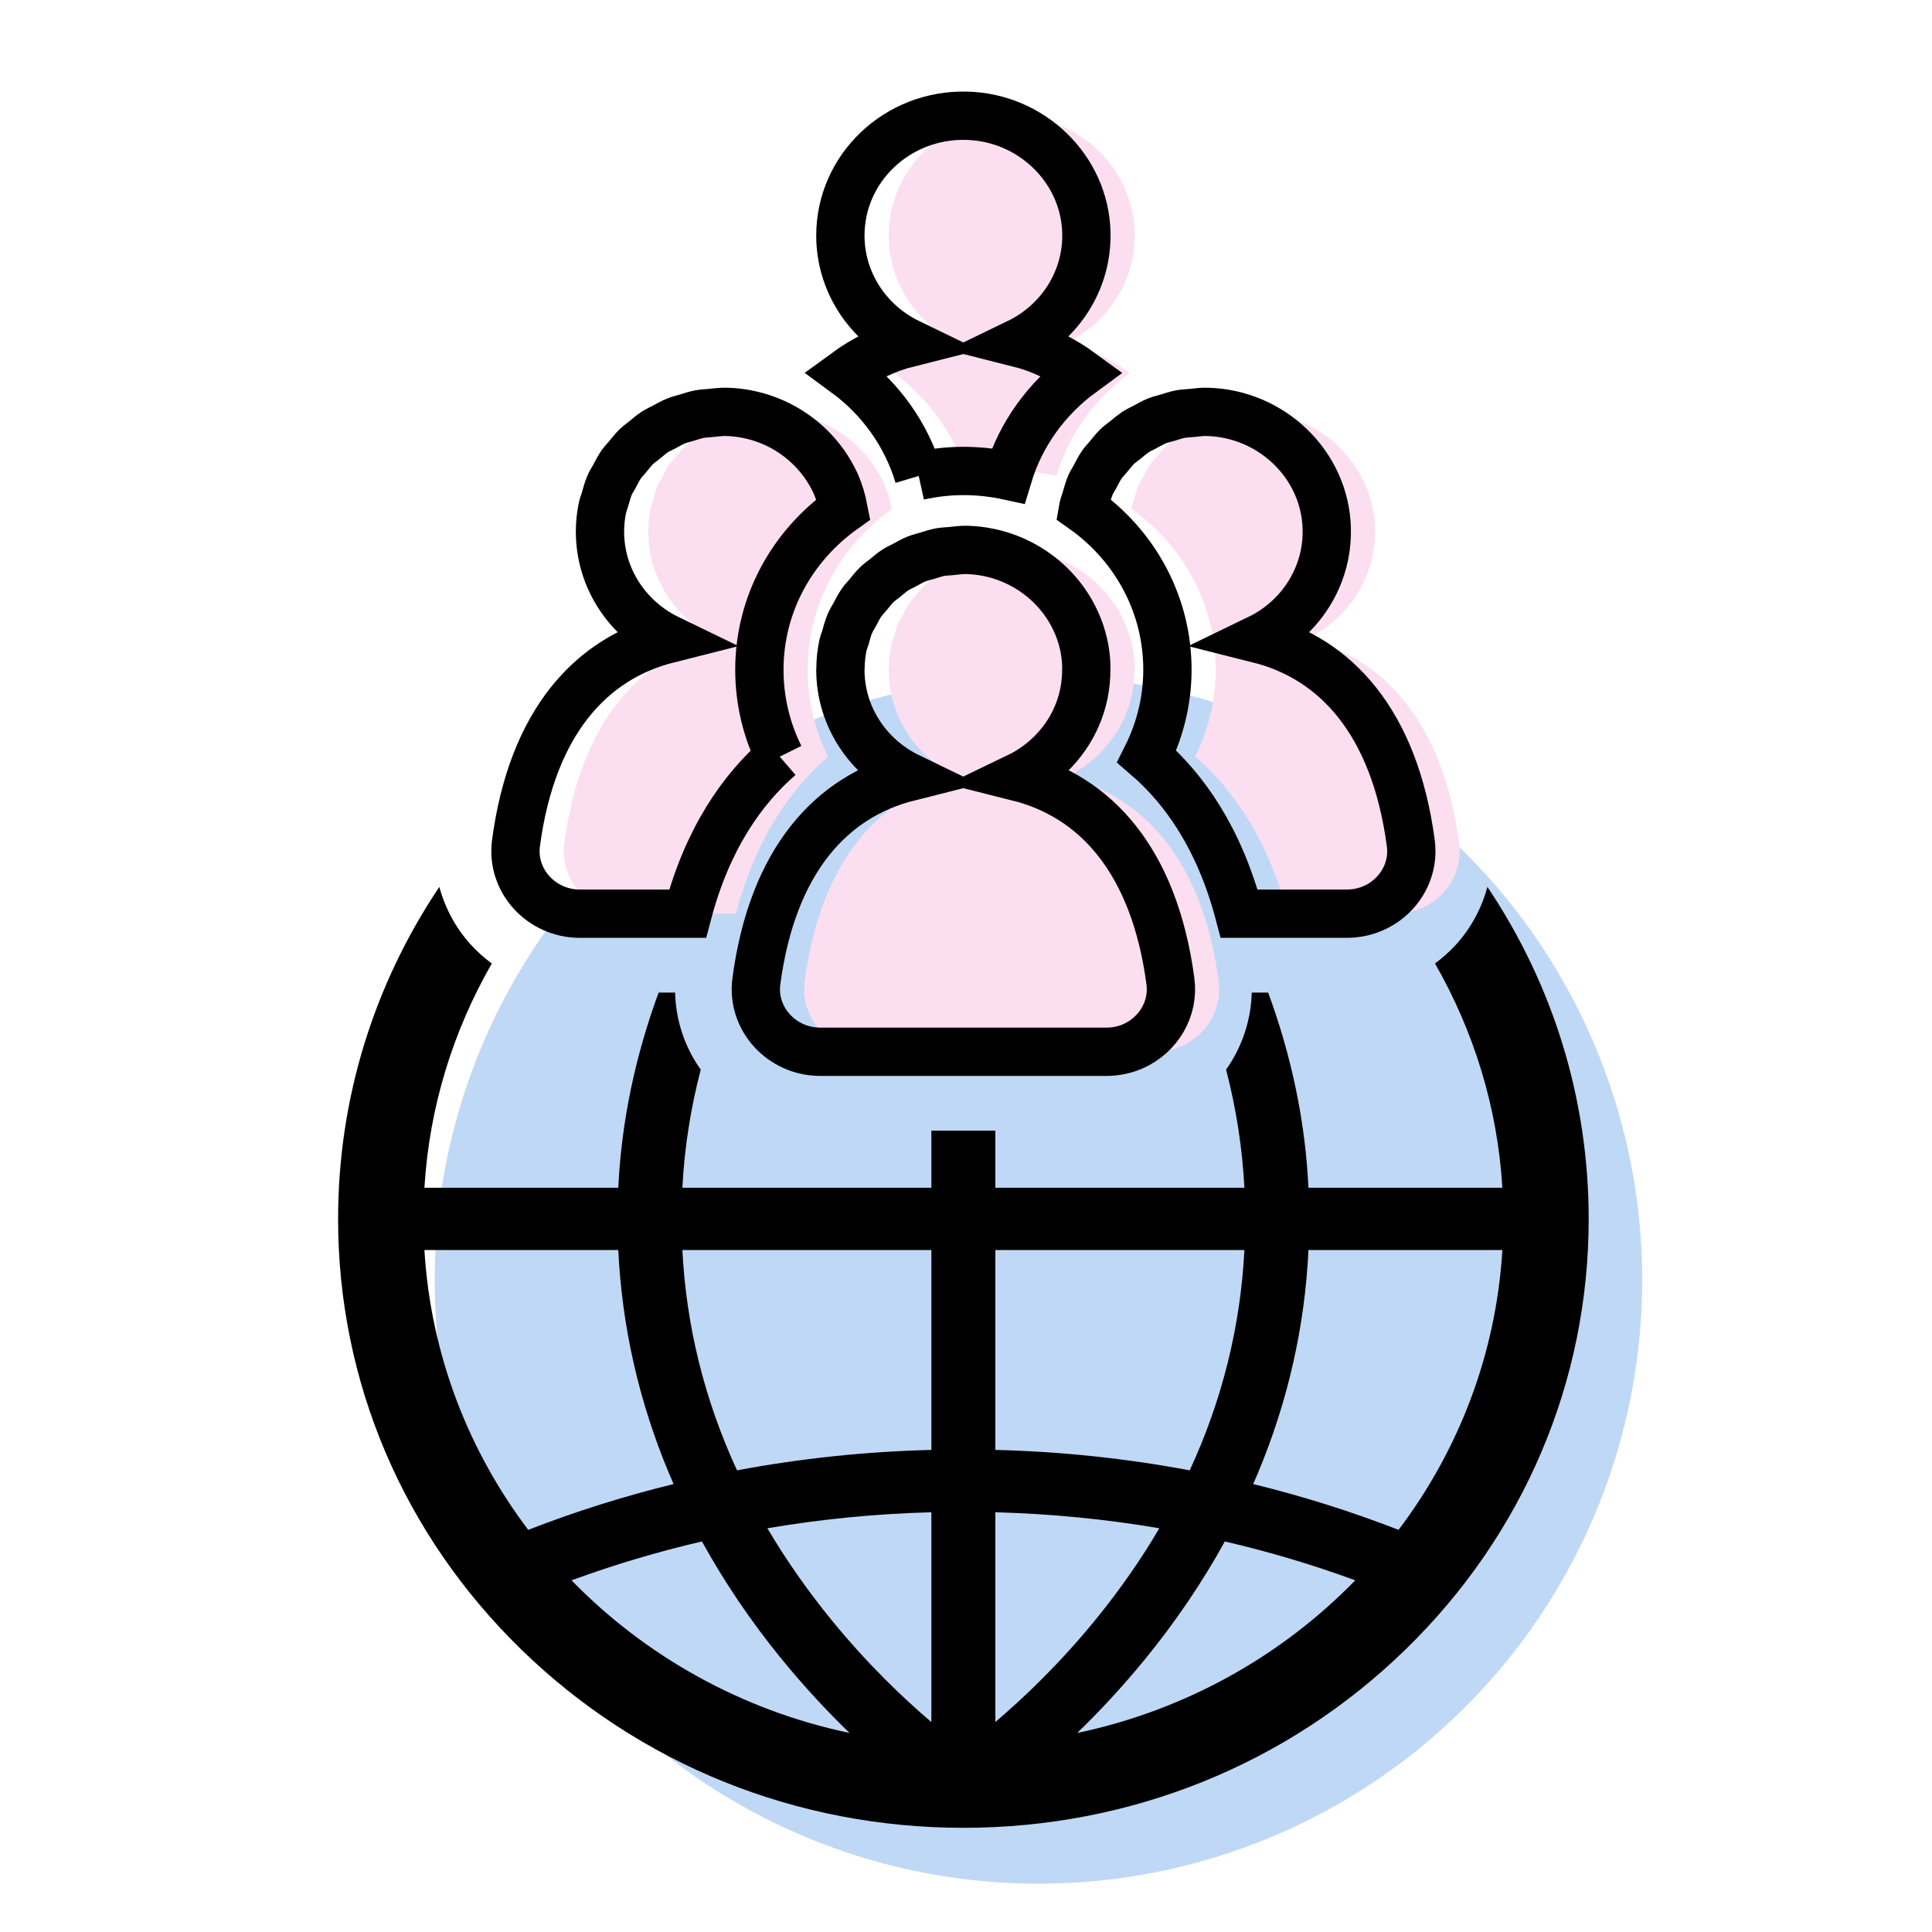 <?xml version="1.0" encoding="UTF-8"?>
<svg width="40px" height="40px" viewBox="0 0 40 40" version="1.1" xmlns="http://www.w3.org/2000/svg" xmlns:xlink="http://www.w3.org/1999/xlink">
    <!-- Generator: Sketch 52.6 (67491) - http://www.bohemiancoding.com/sketch -->
    <title>Sociedad digital dinámica</title>
    <desc>Created with Sketch.</desc>
    <g id="Sociedad-digital-dinámica" stroke="none" stroke-width="1" fill="none" fill-rule="evenodd">
        <circle id="Oval" fill="#4A90E2" opacity="0.353" cx="21.5" cy="26.5" r="12.5"></circle>
        <g id="Group-13" transform="translate(7, 2)">
            <g id="Group-3" transform="translate(0, 16.063)" fill="#000000">
                <path d="M21.956,13.611 C20.973,13.229 19.968,12.913 18.946,12.663 C18.978,12.588 19.011,12.513 19.042,12.439 C19.664,10.953 20.016,9.402 20.09,7.818 L24.105,7.818 C23.975,9.977 23.196,11.969 21.956,13.611 Z M15.302,17.816 C15.747,17.386 16.229,16.874 16.714,16.28 C17.347,15.504 17.896,14.69 18.359,13.851 C19.275,14.064 20.176,14.332 21.059,14.656 C19.536,16.22 17.543,17.346 15.302,17.816 Z M13.608,17.589 L13.608,13.247 C14.758,13.277 15.891,13.389 17.003,13.578 C16.629,14.215 16.196,14.837 15.704,15.444 C14.95,16.373 14.19,17.094 13.608,17.589 Z M13.608,7.818 L18.764,7.818 C18.683,9.398 18.305,10.922 17.632,12.379 C16.317,12.132 14.973,11.99 13.608,11.956 L13.608,7.818 Z M12.283,11.956 C10.918,11.99 9.575,12.132 8.259,12.379 C7.587,10.922 7.208,9.398 7.128,7.818 L12.283,7.818 L12.283,11.956 Z M12.283,17.591 C11.71,17.103 10.964,16.395 10.216,15.478 C9.712,14.86 9.27,14.226 8.888,13.578 C10,13.389 11.133,13.277 12.283,13.247 L12.283,17.591 Z M4.833,14.656 C5.716,14.332 6.617,14.064 7.533,13.851 C7.996,14.69 8.545,15.504 9.178,16.28 C9.662,16.874 10.145,17.386 10.589,17.816 C8.349,17.346 6.356,16.22 4.833,14.656 Z M1.787,7.818 L5.801,7.818 C5.877,9.402 6.228,10.953 6.85,12.439 C6.882,12.513 6.914,12.588 6.946,12.663 C5.923,12.913 4.919,13.229 3.936,13.611 C2.696,11.969 1.917,9.977 1.787,7.818 Z M23.795,0.299 C23.678,0.734 23.462,1.143 23.15,1.489 C23.016,1.636 22.868,1.768 22.71,1.885 C23.507,3.276 24.004,4.85 24.105,6.528 L20.09,6.528 C20.025,5.149 19.737,3.796 19.256,2.487 L18.916,2.487 C18.901,3.057 18.719,3.611 18.385,4.082 C18.592,4.881 18.721,5.696 18.764,6.528 L13.608,6.528 L13.608,5.345 L12.283,5.345 L12.283,6.528 L7.128,6.528 C7.17,5.696 7.3,4.881 7.508,4.082 C7.173,3.612 6.991,3.057 6.977,2.487 L6.636,2.487 C6.155,3.796 5.866,5.149 5.801,6.528 L1.787,6.528 C1.888,4.85 2.384,3.276 3.182,1.885 C3.024,1.768 2.876,1.636 2.742,1.489 C2.43,1.143 2.214,0.734 2.096,0.299 C0.736,2.327 -0,4.694 -0,7.174 C-0,10.541 1.347,13.707 3.792,16.088 C6.237,18.469 9.488,19.78 12.946,19.78 C16.404,19.78 19.655,18.469 22.1,16.088 C24.545,13.707 25.892,10.541 25.892,7.174 C25.892,4.694 25.156,2.327 23.795,0.299 Z" id="Fill-1"></path>
            </g>
            <path d="M10.144,13.666 C9.87,13.117 9.722,12.504 9.722,11.865 C9.722,10.5 10.41,9.292 11.464,8.543 C11.428,8.359 11.377,8.181 11.302,8.013 C11.172,7.728 10.989,7.47 10.765,7.253 C10.429,6.926 10.001,6.69 9.523,6.586 C9.364,6.55 9.2,6.53 9.031,6.527 C8.924,6.524 8.822,6.54 8.718,6.55 C8.639,6.558 8.558,6.559 8.482,6.574 C8.39,6.591 8.304,6.622 8.216,6.648 C8.143,6.671 8.068,6.686 7.999,6.715 C7.913,6.749 7.834,6.796 7.754,6.839 C7.689,6.873 7.622,6.902 7.561,6.941 C7.483,6.991 7.415,7.053 7.343,7.111 C7.289,7.156 7.23,7.194 7.179,7.243 C7.111,7.309 7.055,7.384 6.995,7.456 C6.952,7.508 6.903,7.556 6.864,7.611 C6.807,7.692 6.764,7.782 6.717,7.87 C6.687,7.925 6.651,7.976 6.626,8.034 C6.581,8.135 6.554,8.243 6.524,8.35 C6.509,8.401 6.486,8.45 6.475,8.503 C6.44,8.665 6.422,8.834 6.422,9.006 C6.422,9.98 6.998,10.822 7.836,11.228 C6.25,11.628 5.019,12.937 4.683,15.456 C4.58,16.231 5.205,16.917 6.007,16.917 L8.236,16.917 C8.643,15.371 9.363,14.341 10.144,13.666" id="Fill-7" fill="#FCDEF1"></path>
            <path d="M18.169,11.756 C18.187,12.427 18.035,13.079 17.743,13.662 C18.526,14.336 19.248,15.368 19.656,16.917 L21.885,16.917 C22.186,16.917 22.461,16.821 22.684,16.659 C23.053,16.39 23.274,15.941 23.209,15.456 C22.873,12.937 21.642,11.627 20.056,11.228 C20.592,10.969 21.021,10.531 21.26,9.994 C21.404,9.673 21.479,9.316 21.469,8.94 C21.46,8.612 21.385,8.298 21.256,8.013 C21.127,7.728 20.944,7.47 20.719,7.252 C20.271,6.817 19.659,6.542 18.985,6.527 C18.878,6.524 18.776,6.54 18.672,6.55 C18.593,6.558 18.512,6.559 18.436,6.574 C18.344,6.591 18.258,6.622 18.169,6.649 C18.097,6.671 18.022,6.686 17.953,6.714 C17.866,6.749 17.788,6.796 17.707,6.839 C17.643,6.874 17.576,6.902 17.515,6.941 C17.506,6.947 17.498,6.955 17.488,6.962 C17.42,7.007 17.36,7.06 17.297,7.111 C17.243,7.156 17.183,7.195 17.133,7.243 C17.065,7.309 17.009,7.384 16.949,7.456 C16.906,7.508 16.857,7.556 16.818,7.611 C16.761,7.692 16.718,7.782 16.671,7.87 C16.642,7.925 16.605,7.976 16.58,8.034 C16.536,8.135 16.508,8.243 16.477,8.35 C16.463,8.402 16.44,8.45 16.429,8.503 C16.427,8.514 16.427,8.526 16.425,8.537 C17.454,9.264 18.133,10.429 18.169,11.756" id="Fill-9" fill="#FCDEF1"></path>
            <path d="M18.232,18.315 C17.896,15.796 16.665,14.486 15.078,14.087 C15.186,14.035 15.289,13.976 15.387,13.91 C15.583,13.779 15.758,13.622 15.91,13.444 C16.061,13.267 16.187,13.068 16.283,12.853 C16.421,12.545 16.493,12.203 16.49,11.845 C16.49,11.829 16.493,11.814 16.492,11.799 C16.483,11.47 16.408,11.157 16.278,10.872 C16.15,10.586 15.966,10.329 15.743,10.111 C15.406,9.785 14.978,9.548 14.5,9.444 C14.341,9.409 14.177,9.389 14.008,9.385 C13.901,9.383 13.8,9.399 13.696,9.409 C13.617,9.417 13.535,9.418 13.459,9.432 C13.367,9.45 13.282,9.48 13.194,9.507 C13.121,9.529 13.045,9.545 12.976,9.573 C12.89,9.607 12.812,9.654 12.732,9.697 C12.667,9.732 12.599,9.76 12.538,9.8 C12.46,9.85 12.392,9.912 12.32,9.97 C12.266,10.014 12.207,10.053 12.156,10.102 C12.088,10.167 12.032,10.243 11.972,10.315 C11.929,10.367 11.88,10.414 11.841,10.47 C11.784,10.551 11.741,10.641 11.694,10.728 C11.665,10.784 11.628,10.835 11.603,10.893 C11.558,10.994 11.531,11.102 11.501,11.208 C11.486,11.26 11.463,11.308 11.452,11.361 C11.419,11.517 11.402,11.679 11.401,11.844 C11.401,11.851 11.399,11.858 11.399,11.865 C11.399,12.839 11.975,13.681 12.813,14.087 C11.227,14.486 9.996,15.796 9.66,18.315 C9.557,19.09 10.182,19.776 10.985,19.776 L16.907,19.776 C17.108,19.776 17.298,19.733 17.468,19.657 C17.977,19.427 18.309,18.896 18.232,18.315" id="Fill-11" fill="#FCDEF1"></path>
            <path d="M13.021,7.854 C13.319,7.788 13.628,7.751 13.946,7.751 L14.047,7.752 C14.33,7.759 14.605,7.792 14.872,7.85 C15.131,6.99 15.671,6.249 16.389,5.722 C15.992,5.431 15.554,5.218 15.078,5.098 C15.936,4.683 16.519,3.811 16.492,2.81 C16.457,1.497 15.356,0.427 14.008,0.396 C12.573,0.363 11.399,1.486 11.399,2.876 C11.399,3.849 11.975,4.692 12.813,5.098 C12.339,5.217 11.902,5.43 11.506,5.72 C12.224,6.247 12.763,6.99 13.021,7.854" id="Fill-4" fill="#FCDEF1"></path>
            <path d="M9.144,13.666 C8.87,13.117 8.722,12.504 8.722,11.865 C8.722,10.5 9.41,9.292 10.464,8.543 C10.428,8.359 10.377,8.181 10.302,8.013 C10.172,7.728 9.989,7.47 9.765,7.253 C9.429,6.926 9.001,6.69 8.523,6.586 C8.364,6.55 8.2,6.53 8.031,6.527 C7.924,6.524 7.822,6.54 7.718,6.55 C7.639,6.558 7.558,6.559 7.482,6.574 C7.39,6.591 7.304,6.622 7.216,6.648 C7.143,6.671 7.068,6.686 6.999,6.715 C6.913,6.749 6.834,6.796 6.754,6.839 C6.689,6.873 6.622,6.902 6.561,6.941 C6.483,6.991 6.415,7.053 6.343,7.111 C6.289,7.156 6.23,7.194 6.179,7.243 C6.111,7.309 6.055,7.384 5.995,7.456 C5.952,7.508 5.903,7.556 5.864,7.611 C5.807,7.692 5.764,7.782 5.717,7.87 C5.687,7.925 5.651,7.976 5.626,8.034 C5.581,8.135 5.554,8.243 5.524,8.35 C5.509,8.401 5.486,8.45 5.475,8.503 C5.44,8.665 5.422,8.834 5.422,9.006 C5.422,9.98 5.998,10.822 6.836,11.228 C5.25,11.628 4.019,12.937 3.683,15.456 C3.58,16.231 4.205,16.917 5.007,16.917 L7.236,16.917 C7.643,15.371 8.363,14.341 9.144,13.666" id="Fill-7-Copy" stroke="#000000"></path>
            <path d="M17.169,11.756 C17.187,12.427 17.035,13.079 16.743,13.662 C17.526,14.336 18.248,15.368 18.656,16.917 L20.885,16.917 C21.186,16.917 21.461,16.821 21.684,16.659 C22.053,16.39 22.274,15.941 22.209,15.456 C21.873,12.937 20.642,11.627 19.056,11.228 C19.592,10.969 20.021,10.531 20.26,9.994 C20.404,9.673 20.479,9.316 20.469,8.94 C20.46,8.612 20.385,8.298 20.256,8.013 C20.127,7.728 19.944,7.47 19.719,7.252 C19.271,6.817 18.659,6.542 17.985,6.527 C17.878,6.524 17.776,6.54 17.672,6.55 C17.593,6.558 17.512,6.559 17.436,6.574 C17.344,6.591 17.258,6.622 17.169,6.649 C17.097,6.671 17.022,6.686 16.953,6.714 C16.866,6.749 16.788,6.796 16.707,6.839 C16.643,6.874 16.576,6.902 16.515,6.941 C16.506,6.947 16.498,6.955 16.488,6.962 C16.42,7.007 16.36,7.06 16.297,7.111 C16.243,7.156 16.183,7.195 16.133,7.243 C16.065,7.309 16.009,7.384 15.949,7.456 C15.906,7.508 15.857,7.556 15.818,7.611 C15.761,7.692 15.718,7.782 15.671,7.87 C15.642,7.925 15.605,7.976 15.58,8.034 C15.536,8.135 15.508,8.243 15.477,8.35 C15.463,8.402 15.44,8.45 15.429,8.503 C15.427,8.514 15.427,8.526 15.425,8.537 C16.454,9.264 17.133,10.429 17.169,11.756" id="Fill-9-Copy" stroke="#000000"></path>
            <path d="M17.232,18.315 C16.896,15.796 15.665,14.486 14.078,14.087 C14.186,14.035 14.289,13.976 14.387,13.91 C14.583,13.779 14.758,13.622 14.91,13.444 C15.061,13.267 15.187,13.068 15.283,12.853 C15.421,12.545 15.493,12.203 15.49,11.845 C15.49,11.829 15.493,11.814 15.492,11.799 C15.483,11.47 15.408,11.157 15.278,10.872 C15.15,10.586 14.966,10.329 14.743,10.111 C14.406,9.785 13.978,9.548 13.5,9.444 C13.341,9.409 13.177,9.389 13.008,9.385 C12.901,9.383 12.8,9.399 12.696,9.409 C12.617,9.417 12.535,9.418 12.459,9.432 C12.367,9.45 12.282,9.48 12.194,9.507 C12.121,9.529 12.045,9.545 11.976,9.573 C11.89,9.607 11.812,9.654 11.732,9.697 C11.667,9.732 11.599,9.76 11.538,9.8 C11.46,9.85 11.392,9.912 11.32,9.97 C11.266,10.014 11.207,10.053 11.156,10.102 C11.088,10.167 11.032,10.243 10.972,10.315 C10.929,10.367 10.88,10.414 10.841,10.47 C10.784,10.551 10.741,10.641 10.694,10.728 C10.665,10.784 10.628,10.835 10.603,10.893 C10.558,10.994 10.531,11.102 10.501,11.208 C10.486,11.26 10.463,11.308 10.452,11.361 C10.419,11.517 10.402,11.679 10.401,11.844 C10.401,11.851 10.399,11.858 10.399,11.865 C10.399,12.839 10.975,13.681 11.813,14.087 C10.227,14.486 8.996,15.796 8.66,18.315 C8.557,19.09 9.182,19.776 9.985,19.776 L15.907,19.776 C16.108,19.776 16.298,19.733 16.468,19.657 C16.977,19.427 17.309,18.896 17.232,18.315" id="Fill-11-Copy" stroke="#000000"></path>
            <path d="M12.021,7.854 C12.319,7.788 12.628,7.751 12.946,7.751 L13.047,7.752 C13.33,7.759 13.605,7.792 13.872,7.85 C14.131,6.99 14.671,6.249 15.389,5.722 C14.992,5.431 14.554,5.218 14.078,5.098 C14.936,4.683 15.519,3.811 15.492,2.81 C15.457,1.497 14.356,0.427 13.008,0.396 C11.573,0.363 10.399,1.486 10.399,2.876 C10.399,3.849 10.975,4.692 11.813,5.098 C11.339,5.217 10.902,5.43 10.506,5.72 C11.224,6.247 11.763,6.99 12.021,7.854" id="Fill-4-Copy" stroke="#000000"></path>
        </g>
    </g>
</svg>